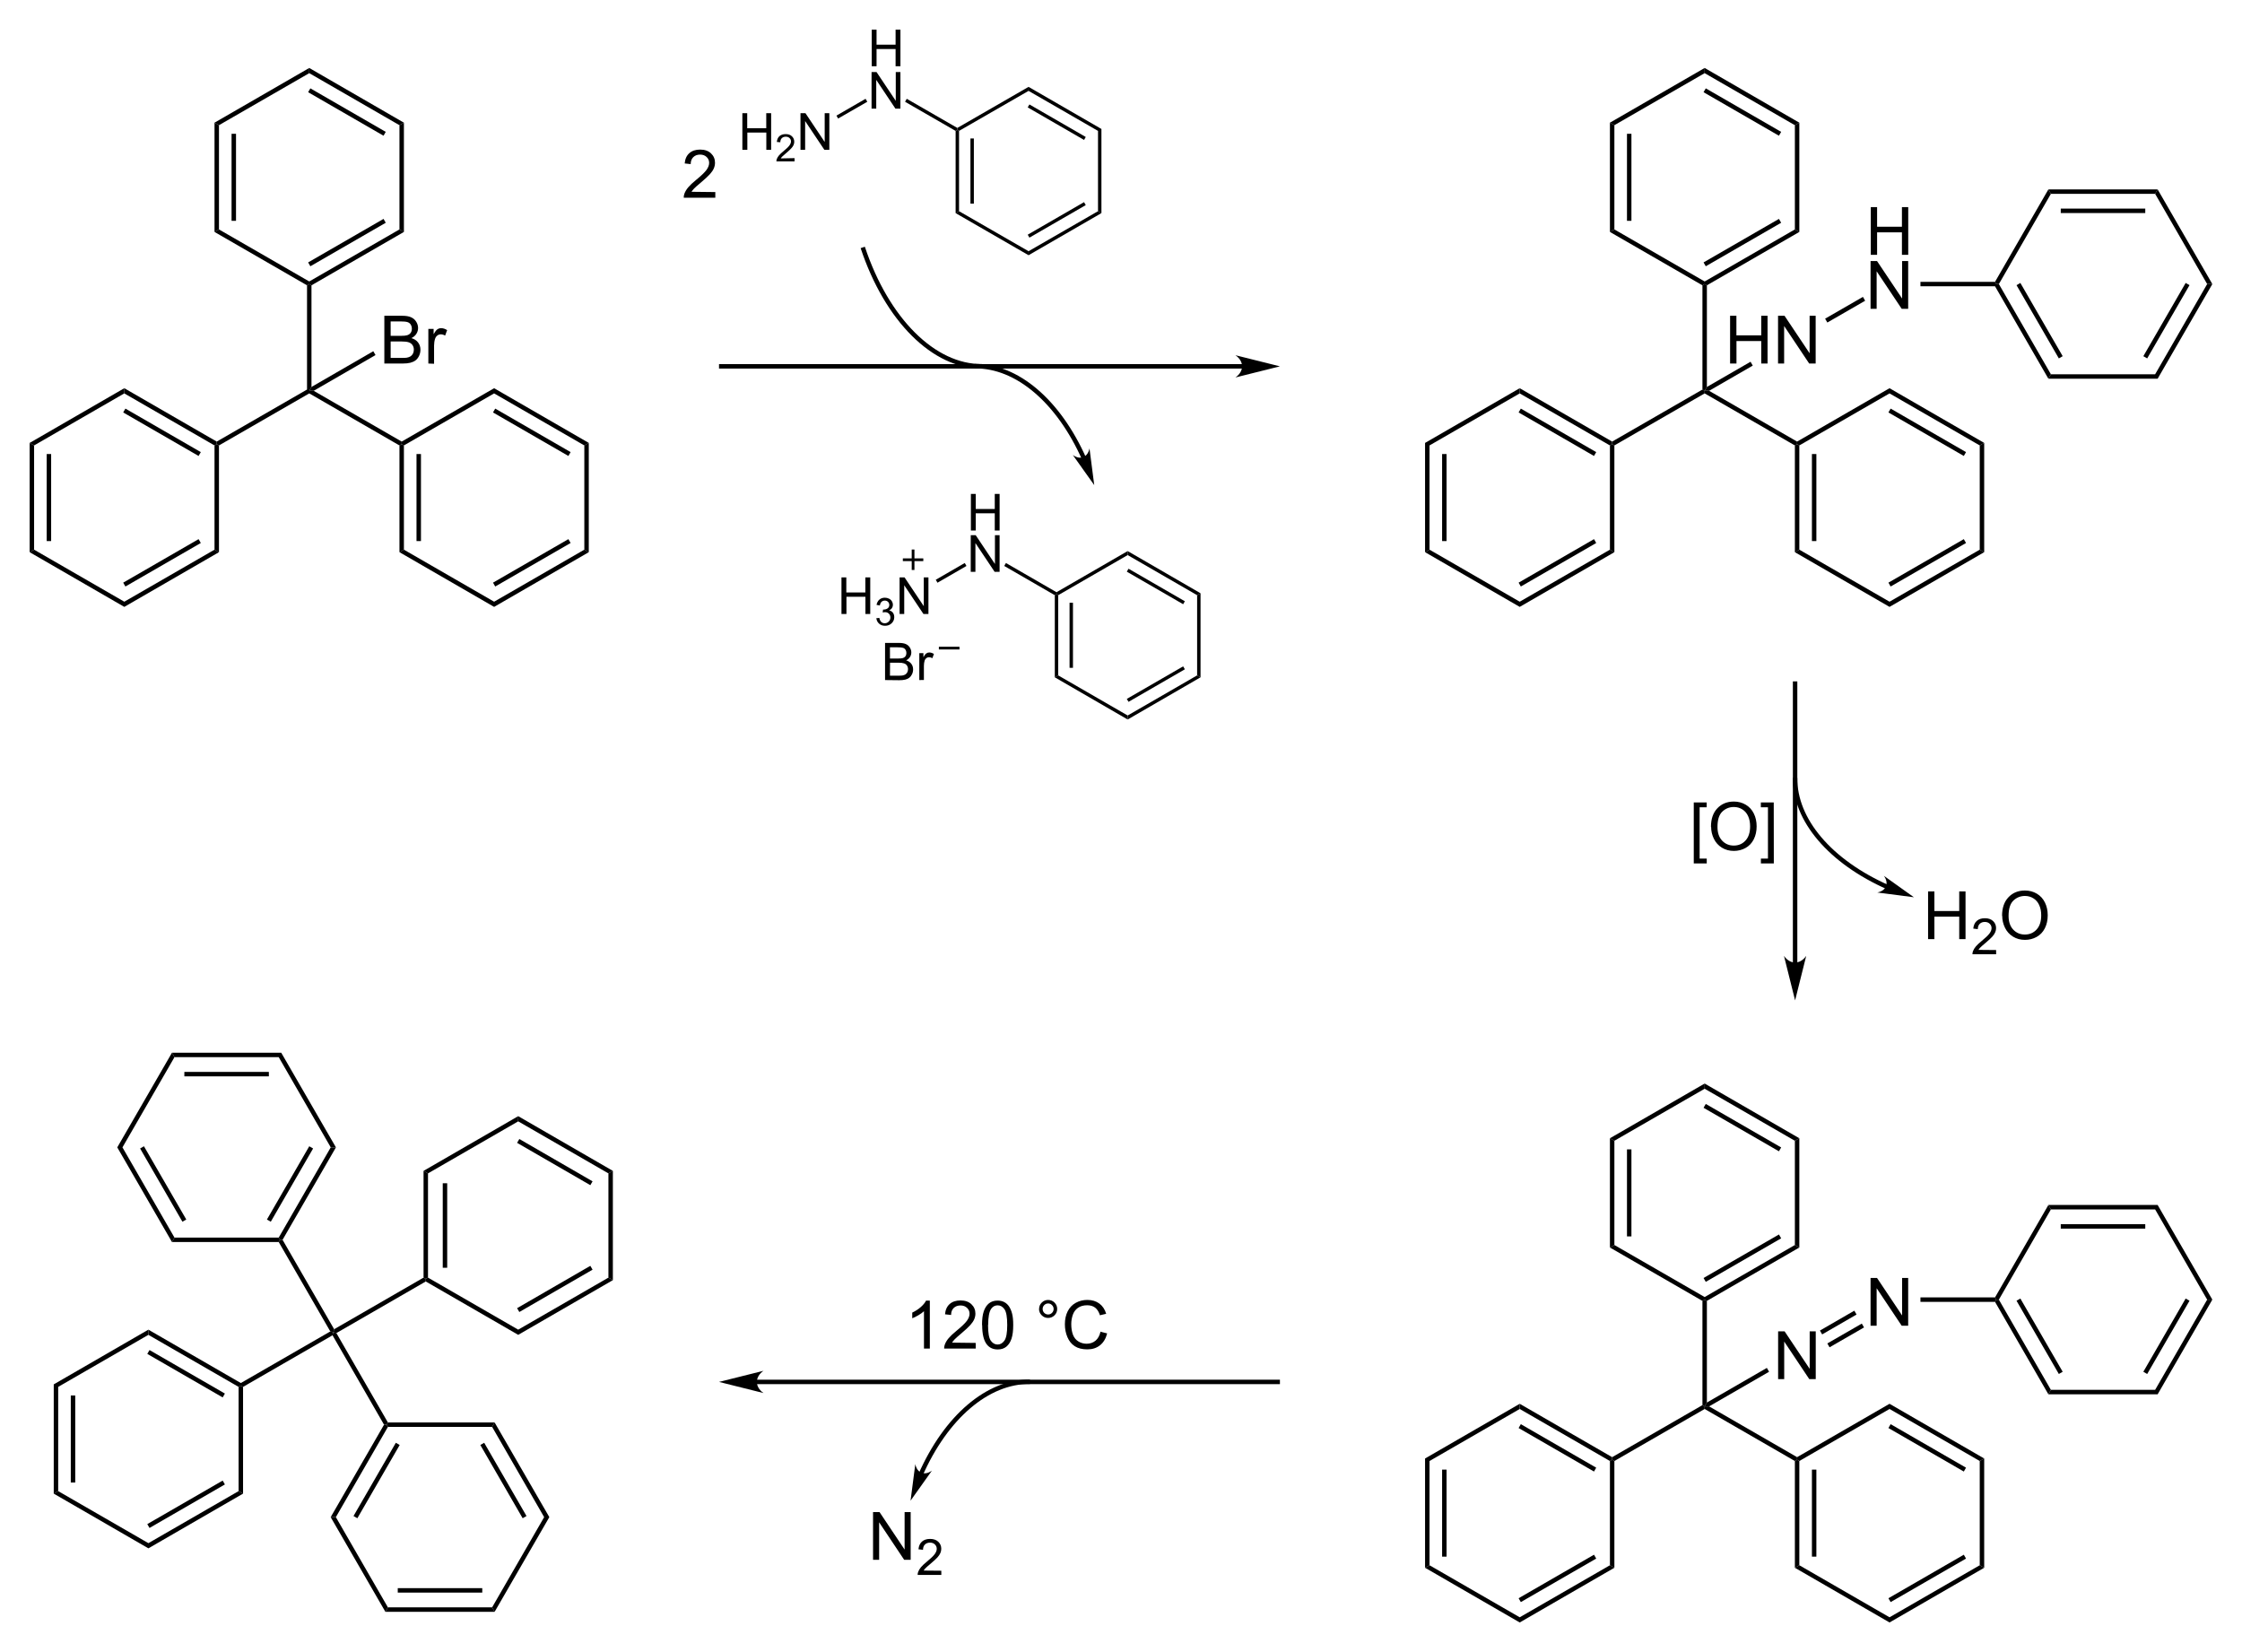 <?xml version="1.0" encoding="UTF-8"?>
<svg preserveAspectRatio="xMidYMid" viewBox="13.41 21.31 302.46 222.87" xmlns="http://www.w3.org/2000/svg">
  <clipPath id="a">
    <rect x=".3" y=".3" width="539.4" height="719.15"/>
  </clipPath>
  <g clip-path="url(#a)" transform="translate(4,3.229)">
    <path d="M38.35 34.63l.6.34v14.06l-.6.34z" fill-rule="evenodd" shape-rendering="geometricPrecision" stroke-width="0"/>
    <path d="M40.95 36.13v11.74" stroke="#000" stroke-width=".6"/>
    <path d="M38.35 49.37l.6-.34 12.18 7.02v.35l-.3.17zm13.08 7.2l-.3-.17v-.35l12.17-7.02.6.34z" fill-rule="evenodd" shape-rendering="geometricPrecision" stroke-width="0"/>
    <path d="M51.13 53.74l10.17-5.87" stroke="#000" stroke-width=".6"/>
    <path d="M63.9 49.37l-.6-.34V34.97l.6-.34z" fill-rule="evenodd" shape-rendering="geometricPrecision" stroke-width="0"/>
    <path d="M63.9 34.63l-.6.34-12.17-7.02v-.7z" fill-rule="evenodd" shape-rendering="geometricPrecision" stroke-width="0"/>
    <path d="M61.3 36.13l-10.17-5.87" stroke="#000" stroke-width=".6"/>
    <path d="M51.13 27.25v.7l-12.18 7.02-.6-.34zm-.3 29.32l.3-.17.3.17v13.71l-.3.52-.3-.17zm.3 14.58v-.35h.6l11.87 6.85V78l-.3.17zm-.3-.52l.3.17v.35l-12.18 7.02-.3-.17v-.35z" fill-rule="evenodd" shape-rendering="geometricPrecision" stroke-width="0"/>
    <path d="M61.26 67.12v-6.442h2.416q.738 0 1.182.197.448.194.7.602.254.405.254.85 0 .412-.224.776t-.677.59q.59.17.9.584.32.413.32.975 0 .453-.19.844-.19.387-.47.598-.28.21-.7.32-.42.106-1.03.106zm.852-3.735h1.393q.566 0 .813-.075.325-.097.487-.32.167-.225.167-.563 0-.32-.154-.563-.153-.246-.44-.334-.285-.092-.98-.092H62.11zm0 2.975h1.603q.414 0 .58-.03.295-.054.493-.177.197-.123.325-.356.127-.237.127-.545 0-.36-.184-.624-.185-.268-.514-.373-.326-.11-.94-.11h-1.49zm5.084.76v-4.667h.712v.708q.272-.49.5-.65.234-.16.51-.16.4 0 .814.26l-.273.74q-.29-.17-.58-.17-.26 0-.47.16-.21.16-.3.43-.14.43-.14.93v2.45z"/>
    <path d="M51.73 70.8h-.6l.3-.52 8.34-4.82.3.52zm11.57 7.37l.3-.17.3.17v14.06l-.6.34z" fill-rule="evenodd" shape-rendering="geometricPrecision" stroke-width="0"/>
    <path d="M65.9 79.33v11.74" stroke="#000" stroke-width=".6"/>
    <path d="M63.3 92.57l.6-.34 12.17 7.02v.7zm12.77 7.38v-.7l12.17-7.02.6.34z" fill-rule="evenodd" shape-rendering="geometricPrecision" stroke-width="0"/>
    <path d="M76.07 96.94l10.17-5.87" stroke="#000" stroke-width=".6"/>
    <path d="M88.84 92.57l-.6-.34V78.17l.6-.34z" fill-rule="evenodd" shape-rendering="geometricPrecision" stroke-width="0"/>
    <path d="M88.84 77.83l-.6.34-12.17-7.02v-.7z" fill-rule="evenodd" shape-rendering="geometricPrecision" stroke-width="0"/>
    <path d="M86.24 79.33l-10.17-5.87" stroke="#000" stroke-width=".6"/>
    <path d="M76.07 70.45v.7L63.9 78.17l-.3-.17v-.35zm-37.42 7.2V78l-.3.17-12.17-7.02v-.7z" fill-rule="evenodd" shape-rendering="geometricPrecision" stroke-width="0"/>
    <path d="M36.35 79.33l-10.17-5.87" stroke="#000" stroke-width=".6"/>
    <path d="M26.18 70.45v.7l-12.17 7.02-.6-.34z" fill-rule="evenodd" shape-rendering="geometricPrecision" stroke-width="0"/>
    <path d="M13.41 77.83l.6.34v14.06l-.6.34z" fill-rule="evenodd" shape-rendering="geometricPrecision" stroke-width="0"/>
    <path d="M16.01 79.33v11.74" stroke="#000" stroke-width=".6"/>
    <path d="M13.41 92.57l.6-.34 12.17 7.02v.7zm12.77 7.38v-.7l12.17-7.02.6.34z" fill-rule="evenodd" shape-rendering="geometricPrecision" stroke-width="0"/>
    <path d="M26.18 96.94l10.17-5.87" stroke="#000" stroke-width=".6"/>
    <path d="M38.95 92.57l-.6-.34V78.17l.3-.17.3.17z" fill-rule="evenodd" shape-rendering="geometricPrecision" stroke-width="0"/>
    <path d="M177.83 67.5h-71.42" stroke="#000" stroke-width=".6"/>
    <path d="M182.08 67.5l-6-1.5c1.19.84 1.19 2.16 0 3z" fill-rule="evenodd" shape-rendering="geometricPrecision" stroke-miterlimit="6.935" stroke-width="0"/>
    <path d="M125.8 51.46c3.25 9.77 9.61 16.1 16.11 16.03" fill="none" shape-rendering="geometricPrecision" stroke="#000" stroke-linejoin="bevel" stroke-width=".6"/>
    <path d="M138.33 35.74l.23-.13.23.13v10.83l-.46.26z" fill-rule="evenodd" shape-rendering="geometricPrecision" stroke-width="0"/>
    <path d="M140.56 36.76v8.79" stroke="#000" stroke-width=".46"/>
    <path d="M138.33 46.83l.46-.26 9.38 5.4v.54z" fill-rule="evenodd" shape-rendering="geometricPrecision" stroke-width="0"/>
    <path d="M148.17 52.51v-.54l9.37-5.4.46.26z" fill-rule="evenodd" shape-rendering="geometricPrecision" stroke-width="0"/>
    <path d="M148.17 49.94l7.6-4.39" stroke="#000" stroke-width=".46"/>
    <path d="M158 46.83l-.46-.26V35.74l.46-.26zm0-11.35l-.46.26-9.37-5.4v-.54z" fill-rule="evenodd" shape-rendering="geometricPrecision" stroke-width="0"/>
    <path d="M155.77 36.76l-7.6-4.39" stroke="#000" stroke-width=".46"/>
    <path d="M148.17 29.8v.54l-9.38 5.4-.23-.13v-.27z" fill-rule="evenodd" shape-rendering="geometricPrecision" stroke-width="0"/>
    <path d="M127.01 27.02v-4.94h.653v2.03h2.567v-2.03h.654v4.94h-.654v-2.328h-2.567v2.328zm-.02 5.72V27.8h.67l2.594 3.88V27.8h.627v4.94h-.67l-2.59-3.88v3.88z"/>
    <path d="M138.56 35.34v.27l-.23.13-6.82-3.93.11-.2.12-.2z" fill-rule="evenodd" shape-rendering="geometricPrecision" stroke-width="0"/>
    <path d="M109.56 38.29v-4.94h.654v2.03h2.567v-2.03h.66v4.94h-.65v-2.328h-2.56v2.328zm7.04 1.123v.437h-2.448q-.005-.164.053-.316.093-.25.298-.493.207-.24.596-.56.6-.49.81-.78.21-.29.21-.55 0-.27-.2-.45-.19-.18-.51-.18-.33 0-.53.2t-.2.55l-.47-.04q.05-.52.36-.79t.84-.27.84.298q.31.3.31.736 0 .22-.09.434t-.31.45q-.21.235-.7.65-.41.343-.53.47-.12.12-.19.242zm.8-1.123v-4.94h.67l2.595 3.88v-3.88h.627v4.94h-.67l-2.595-3.88v3.88z"/>
    <path d="M126.18 31.41l.12.2.11.2-3.93 2.26-.11-.19-.12-.2z" fill-rule="evenodd" shape-rendering="geometricPrecision" stroke-width="0"/>
    <path d="M105.91 43.99v.76h-4.26q-.007-.285.094-.55.162-.434.518-.856.36-.422 1.037-.976 1.05-.86 1.42-1.362.36-.505.36-.954 0-.47-.34-.79-.34-.326-.88-.326-.57 0-.92.343t-.35.94l-.81-.09q.08-.91.63-1.39.54-.48 1.46-.48.92 0 1.46.51t.54 1.27q0 .38-.16.76-.16.37-.53.78-.37.41-1.22 1.13-.72.6-.92.815-.2.21-.34.43z"/>
    <g shape-rendering="geometricPrecision">
      <path d="M155.7 80.05c-3.47-7.84-9.09-12.63-14.78-12.57" fill="none" stroke="#000" stroke-linejoin="bevel" stroke-width=".6"/>
      <path d="M157.03 83.52l-.64-4.95c-.25 1.22-1.24 1.61-2.25.89z" fill-rule="evenodd" stroke-miterlimit="7.03" stroke-width="0"/>
    </g>
    <path d="M226.6 34.63l.6.34v14.06l-.6.34z" fill-rule="evenodd" shape-rendering="geometricPrecision" stroke-width="0"/>
    <path d="M229.2 36.13v11.74" stroke="#000" stroke-width=".6"/>
    <path d="M226.6 49.37l.6-.34 12.18 7.02v.35l-.3.17zm13.08 7.2l-.3-.17v-.35l12.17-7.02.6.34z" fill-rule="evenodd" shape-rendering="geometricPrecision" stroke-width="0"/>
    <path d="M239.38 53.74l10.17-5.87" stroke="#000" stroke-width=".6"/>
    <path d="M252.15 49.37l-.6-.34V34.97l.6-.34z" fill-rule="evenodd" shape-rendering="geometricPrecision" stroke-width="0"/>
    <path d="M252.15 34.63l-.6.34-12.17-7.02v-.7z" fill-rule="evenodd" shape-rendering="geometricPrecision" stroke-width="0"/>
    <path d="M249.55 36.13l-10.17-5.87" stroke="#000" stroke-width=".6"/>
    <path d="M239.38 27.25v.7l-12.18 7.02-.6-.34zm-.3 29.32l.3-.17.3.17v13.71l-.3.52-.3-.17zm.3 14.58v-.35h.6l11.87 6.85V78l-.3.17z" fill-rule="evenodd" shape-rendering="geometricPrecision" stroke-width="0"/>
    <path d="M239.08 70.63l.3.17v.35l-12.18 7.02-.3-.17v-.35z" fill-rule="evenodd" shape-rendering="geometricPrecision" stroke-width="0"/>
    <path d="M242.81 67.12v-6.442h.852v2.645h3.35v-2.645h.852v6.442h-.853v-3.037h-3.34v3.037zm6.47 0v-6.442h.874l3.384 5.058v-5.058h.817v6.442h-.874l-3.38-5.062v5.062z"/>
    <path d="M239.98 70.8h-.6l.3-.52 5.89-3.4.3.52zm11.57 7.37l.3-.17.3.17v14.06l-.6.34z" fill-rule="evenodd" shape-rendering="geometricPrecision" stroke-width="0"/>
    <path d="M254.15 79.33v11.74" stroke="#000" stroke-width=".6"/>
    <path d="M251.55 92.57l.6-.34 12.17 7.02v.7zm12.77 7.38v-.7l12.17-7.02.6.34z" fill-rule="evenodd" shape-rendering="geometricPrecision" stroke-width="0"/>
    <path d="M264.32 96.94l10.17-5.87" stroke="#000" stroke-width=".6"/>
    <path d="M277.09 92.57l-.6-.34V78.17l.6-.34z" fill-rule="evenodd" shape-rendering="geometricPrecision" stroke-width="0"/>
    <path d="M277.09 77.83l-.6.34-12.17-7.02v-.7z" fill-rule="evenodd" shape-rendering="geometricPrecision" stroke-width="0"/>
    <path d="M274.49 79.33l-10.17-5.87" stroke="#000" stroke-width=".6"/>
    <path d="M264.32 70.45v.7l-12.17 7.02-.3-.17v-.35zm-37.42 7.2V78l-.3.17-12.17-7.02v-.7z" fill-rule="evenodd" shape-rendering="geometricPrecision" stroke-width="0"/>
    <path d="M224.6 79.33l-10.17-5.87" stroke="#000" stroke-width=".6"/>
    <path d="M214.43 70.45v.7l-12.17 7.02-.6-.34zm-12.77 7.38l.6.34v14.06l-.6.34z" fill-rule="evenodd" shape-rendering="geometricPrecision" stroke-width="0"/>
    <path d="M204.26 79.33v11.74" stroke="#000" stroke-width=".6"/>
    <path d="M201.66 92.57l.6-.34 12.17 7.02v.7zm12.77 7.38v-.7l12.17-7.02.6.34z" fill-rule="evenodd" shape-rendering="geometricPrecision" stroke-width="0"/>
    <path d="M214.43 96.94l10.17-5.87" stroke="#000" stroke-width=".6"/>
    <path d="M227.2 92.57l-.6-.34V78.17l.3-.17.3.17zm-75.49 5.8l.23-.13.23.13v10.82l-.46.26z" fill-rule="evenodd" shape-rendering="geometricPrecision" stroke-width="0"/>
    <path d="M153.93 99.39v8.78" stroke="#000" stroke-width=".46"/>
    <path d="M151.71 109.45l.46-.26 9.37 5.41v.54z" fill-rule="evenodd" shape-rendering="geometricPrecision" stroke-width="0"/>
    <path d="M161.54 115.14v-.54l9.37-5.41.46.26z" fill-rule="evenodd" shape-rendering="geometricPrecision" stroke-width="0"/>
    <path d="M161.54 112.56l7.6-4.39" stroke="#000" stroke-width=".46"/>
    <path d="M171.37 109.45l-.46-.26V98.37l.46-.26z" fill-rule="evenodd" shape-rendering="geometricPrecision" stroke-width="0"/>
    <path d="M171.37 98.11l-.46.26-9.37-5.41v-.54z" fill-rule="evenodd" shape-rendering="geometricPrecision" stroke-width="0"/>
    <path d="M169.14 99.39l-7.6-4.39" stroke="#000" stroke-width=".46"/>
    <path d="M161.54 92.42v.54l-9.37 5.41-.23-.13v-.27z" fill-rule="evenodd" shape-rendering="geometricPrecision" stroke-width="0"/>
    <path d="M140.39 89.65v-4.94h.653v2.03h2.567v-2.03h.654v4.94h-.654v-2.328h-2.567v2.328zm-.02 5.57v-4.94h.67l2.594 3.88v-3.88h.627v4.94h-.67L141 91.34v3.88z"/>
    <path d="M151.94 97.97v.27l-.23.13-6.82-3.94.11-.2.12-.2z" fill-rule="evenodd" shape-rendering="geometricPrecision" stroke-width="0"/>
    <path d="M122.93 100.91v-4.94h.654V98h2.567v-2.03h.66v4.94h-.65v-2.328h-2.56v2.328zm4.65.58l.455-.06q.08.386.266.558.19.17.46.17.32 0 .54-.223.23-.223.23-.55 0-.314-.2-.516-.2-.21-.52-.21-.13 0-.32.05l.05-.4h.07q.3 0 .53-.15.24-.16.24-.47 0-.25-.17-.42-.17-.17-.43-.17t-.44.16-.23.5l-.45-.08q.09-.46.38-.71.3-.26.74-.26.31 0 .56.13.26.13.39.35.14.222.14.475 0 .24-.13.44t-.38.315q.33.076.51.317.18.24.18.6 0 .482-.35.82-.35.34-.89.34-.49 0-.81-.29-.322-.29-.37-.755zm3.19-.58v-4.94h.67l2.595 3.88v-3.88h.627v4.94h-.67l-2.595-3.88v3.88z"/>
    <path d="M139.56 94.03l.12.2.11.2-3.91 2.26-.11-.2-.12-.2z" fill-rule="evenodd" shape-rendering="geometricPrecision" stroke-width="0"/>
    <path d="M131.21 93.59h2.76m-1.38-1.38v2.76" stroke="#000" stroke-width=".368"/>
    <path d="M128.81 109.82v-5.01h1.88q.574 0 .92.153.348.15.542.468.2.32.2.66 0 .33-.176.61-.174.29-.526.46.455.14.697.46.246.32.246.76 0 .36-.15.66-.147.3-.366.47-.218.17-.55.25-.328.08-.807.08zm.663-2.905h1.083q.44 0 .633-.058.25-.076.37-.25.13-.174.13-.437 0-.25-.12-.438-.12-.19-.34-.26-.22-.07-.76-.07h-1zm0 2.314h1.247q.322 0 .452-.03.23-.04.382-.14.154-.1.253-.28.1-.19.1-.43 0-.28-.144-.49-.144-.21-.4-.29-.253-.09-.732-.09h-1.15zm3.957.59v-3.63h.554v.55q.212-.39.39-.51.18-.13.396-.13.31 0 .633.2l-.212.57q-.22-.13-.45-.13-.2 0-.36.12-.16.12-.23.33-.1.33-.1.72v1.9z"/>
    <path d="M136.07 105.51h2.78" stroke="#000" stroke-width=".368"/>
    <path d="M255.93 61.59l-.3-.52 5.1-2.94.3.52z" fill-rule="evenodd" shape-rendering="geometricPrecision" stroke-width="0"/>
    <path d="M261.79 52.46v-6.442h.852v2.645h3.35v-2.645h.85v6.442h-.85v-3.037h-3.35v3.037zm-.03 7.28v-6.442h.874l3.384 5.058v-5.058h.817v6.442h-.874l-3.38-5.063v5.063z"/>
    <path d="M268.49 56.7v-.6h10.06l.17.3-.17.3zm10.06 0l.17-.3h.35l7.02 12.17-.34.6z" fill-rule="evenodd" shape-rendering="geometricPrecision" stroke-width="0"/>
    <path d="M281.71 56.4l5.71 9.88" stroke="#000" stroke-width=".6"/>
    <path d="M285.75 69.17l.34-.6h14.06l.34.6zm14.74 0l-.34-.6 7.02-12.17h.7z" fill-rule="evenodd" shape-rendering="geometricPrecision" stroke-width="0"/>
    <path d="M298.82 66.28l5.71-9.88" stroke="#000" stroke-width=".6"/>
    <path d="M307.87 56.4h-.7l-7.02-12.17.34-.6z" fill-rule="evenodd" shape-rendering="geometricPrecision" stroke-width="0"/>
    <path d="M300.49 43.63l-.34.6h-14.06l-.34-.6z" fill-rule="evenodd" shape-rendering="geometricPrecision" stroke-width="0"/>
    <path d="M298.82 46.52h-11.4" stroke="#000" stroke-width=".6"/>
    <path d="M285.75 43.63l.34.6-7.02 12.17h-.35l-.17-.3zm-59.15 128l.6.34v14.06l-.6.34z" fill-rule="evenodd" shape-rendering="geometricPrecision" stroke-width="0"/>
    <path d="M229.2 173.13v11.74" stroke="#000" stroke-width=".6"/>
    <path d="M226.6 186.37l.6-.34 12.18 7.02v.35l-.3.17zm13.08 7.2l-.3-.17v-.35l12.17-7.02.6.34z" fill-rule="evenodd" shape-rendering="geometricPrecision" stroke-width="0"/>
    <path d="M239.38 190.74l10.17-5.87" stroke="#000" stroke-width=".6"/>
    <path d="M252.15 186.37l-.6-.34v-14.06l.6-.34z" fill-rule="evenodd" shape-rendering="geometricPrecision" stroke-width="0"/>
    <path d="M252.15 171.63l-.6.34-12.17-7.02v-.7z" fill-rule="evenodd" shape-rendering="geometricPrecision" stroke-width="0"/>
    <path d="M249.55 173.13l-10.17-5.87" stroke="#000" stroke-width=".6"/>
    <path d="M239.38 164.25v.7l-12.18 7.02-.6-.34zm-.3 29.32l.3-.17.3.17v13.71l-.3.52-.3-.17zm.3 14.58v-.35h.6l11.87 6.85v.35l-.3.17z" fill-rule="evenodd" shape-rendering="geometricPrecision" stroke-width="0"/>
    <path d="M239.08 207.63l.3.17v.35l-12.18 7.02-.3-.17v-.35z" fill-rule="evenodd" shape-rendering="geometricPrecision" stroke-width="0"/>
    <path d="M239.98 207.8h-.6l.3-.52 8.09-4.67.3.52z" fill-rule="evenodd" shape-rendering="geometricPrecision" stroke-width="0"/>
    <path d="M249.29 204.12v-6.442h.874l3.384 5.058v-5.058h.817v6.442h-.874l-3.38-5.063v5.063z"/>
    <path d="M251.55 215.17l.3-.17.3.17v14.06l-.6.34z" fill-rule="evenodd" shape-rendering="geometricPrecision" stroke-width="0"/>
    <path d="M254.15 216.33v11.74" stroke="#000" stroke-width=".6"/>
    <path d="M251.55 229.57l.6-.34 12.17 7.02v.7zm12.77 7.38v-.7l12.17-7.02.6.34z" fill-rule="evenodd" shape-rendering="geometricPrecision" stroke-width="0"/>
    <path d="M264.32 233.94l10.17-5.87" stroke="#000" stroke-width=".6"/>
    <path d="M277.09 229.57l-.6-.34v-14.06l.6-.34z" fill-rule="evenodd" shape-rendering="geometricPrecision" stroke-width="0"/>
    <path d="M277.09 214.83l-.6.34-12.17-7.02v-.7z" fill-rule="evenodd" shape-rendering="geometricPrecision" stroke-width="0"/>
    <path d="M274.49 216.33l-10.17-5.87" stroke="#000" stroke-width=".6"/>
    <path d="M264.32 207.45v.7l-12.17 7.02-.3-.17v-.35zm-37.42 7.2v.35l-.3.17-12.17-7.02v-.7z" fill-rule="evenodd" shape-rendering="geometricPrecision" stroke-width="0"/>
    <path d="M224.6 216.33l-10.17-5.87" stroke="#000" stroke-width=".6"/>
    <path d="M214.43 207.45v.7l-12.17 7.02-.6-.34zm-12.77 7.38l.6.34v14.06l-.6.34z" fill-rule="evenodd" shape-rendering="geometricPrecision" stroke-width="0"/>
    <path d="M204.26 216.33v11.74" stroke="#000" stroke-width=".6"/>
    <path d="M201.66 229.57l.6-.34 12.17 7.02v.7zm12.77 7.38v-.7l12.17-7.02.6.34z" fill-rule="evenodd" shape-rendering="geometricPrecision" stroke-width="0"/>
    <path d="M214.43 233.94l10.17-5.87" stroke="#000" stroke-width=".6"/>
    <path d="M227.2 229.57l-.6-.34v-14.06l.3-.17.3.17zm28.03-31.48l-.3-.52 4.64-2.68.3.52z" fill-rule="evenodd" shape-rendering="geometricPrecision" stroke-width="0"/>
    <path d="M256.08 199.57l4.65-2.68" stroke="#000" stroke-width=".6"/>
    <path d="M261.76 196.92v-6.442h.874l3.384 5.058v-5.058h.817v6.442h-.874l-3.38-5.063v5.063z"/>
    <path d="M268.49 193.7v-.6h10.06l.17.3-.17.3z" fill-rule="evenodd" shape-rendering="geometricPrecision" stroke-width="0"/>
    <path d="M278.55 193.7l.17-.3h.35l7.02 12.17-.34.6z" fill-rule="evenodd" shape-rendering="geometricPrecision" stroke-width="0"/>
    <path d="M281.71 193.4l5.71 9.88" stroke="#000" stroke-width=".6"/>
    <path d="M285.75 206.17l.34-.6h14.06l.34.6zm14.74 0l-.34-.6 7.02-12.17h.7z" fill-rule="evenodd" shape-rendering="geometricPrecision" stroke-width="0"/>
    <path d="M298.82 203.28l5.71-9.88" stroke="#000" stroke-width=".6"/>
    <path d="M307.87 193.4h-.7l-7.02-12.17.34-.6zm-7.38-12.77l-.34.6h-14.06l-.34-.6z" fill-rule="evenodd" shape-rendering="geometricPrecision" stroke-width="0"/>
    <path d="M298.82 183.52h-11.4" stroke="#000" stroke-width=".6"/>
    <path d="M285.75 180.63l.34.6-7.02 12.17h-.35l-.17-.3z" fill-rule="evenodd" shape-rendering="geometricPrecision" stroke-width="0"/>
    <path d="M269.52 144.77v-6.442h.852v2.645h3.35v-2.645h.85v6.442h-.85v-3.037h-3.35v3.037zm9.18 1.47v.57h-3.194q-.006-.214.07-.412.12-.326.388-.643.27-.316.778-.73.788-.647 1.065-1.023.277-.38.277-.715 0-.353-.254-.594-.25-.243-.656-.243-.43 0-.686.257t-.26.712l-.61-.07q.063-.68.472-1.04.408-.36 1.097-.36.696 0 1.1.38t.406.95q0 .29-.118.57-.12.28-.396.59-.28.31-.92.85-.54.45-.69.61-.15.15-.25.32zm.8-4.61q0-1.604.862-2.51.86-.91 2.223-.91.892 0 1.61.428.715.426 1.088 1.19.378.76.378 1.728 0 .98-.39 1.753-.39.77-1.12 1.17-.72.39-1.56.39-.91 0-1.62-.44-.71-.44-1.08-1.2t-.37-1.61zm.88.013q0 1.165.623 1.837.63.668 1.573.668.963 0 1.582-.676.625-.677.625-1.92 0-.787-.27-1.372-.262-.59-.776-.91-.51-.325-1.147-.325-.906 0-1.56.624-.65.62-.65 2.07z"/>
    <g shape-rendering="geometricPrecision">
      <path d="M251.58 123.01c-.06 5.69 4.73 11.31 12.57 14.78" fill="none" stroke="#000" stroke-linejoin="bevel" stroke-width=".6"/>
      <path d="M267.61 139.12l-4.05-2.89c.72 1.01.33 2-.89 2.25z" fill-rule="evenodd" stroke-miterlimit="7.004" stroke-width="0"/>
    </g>
    <path d="M237.91 134.56v-8.23h1.744v.653h-.953v6.922h.96v.655zm2.32-4.93q0-1.604.86-2.51.863-.91 2.225-.91.892 0 1.61.428.715.426 1.088 1.19.378.76.378 1.728 0 .98-.39 1.753-.39.77-1.12 1.17-.72.39-1.56.39-.91 0-1.62-.44-.71-.44-1.08-1.2-.37-.76-.37-1.61zm.88.013q0 1.165.623 1.837.63.668 1.573.668.963 0 1.582-.676.624-.677.624-1.92 0-.787-.268-1.372-.263-.59-.778-.91-.51-.325-1.146-.325-.906 0-1.56.624-.65.62-.65 2.07zm7.6 4.917h-1.744v-.655h.953v-6.922h-.96v-.654h1.74z"/>
    <path d="M251.58 148.78V110" stroke="#000" stroke-width=".6"/>
    <path d="M251.58 153.03l1.5-6c-.84 1.19-2.16 1.19-3 0z" fill-rule="evenodd" shape-rendering="geometricPrecision" stroke-miterlimit="6.935" stroke-width="0"/>
    <path d="M53.97 197.69l.41.11-.11.41-12.07 6.96-.3-.17v-.35zm-12.07 6.96v.35l-.3.17-12.17-7.02v-.7z" fill-rule="evenodd" shape-rendering="geometricPrecision" stroke-width="0"/>
    <path d="M39.6 206.33l-10.17-5.87" stroke="#000" stroke-width=".6"/>
    <path d="M29.43 197.45v.7l-12.17 7.02-.6-.34zm-12.77 7.38l.6.34v14.06l-.6.34z" fill-rule="evenodd" shape-rendering="geometricPrecision" stroke-width="0"/>
    <path d="M19.26 206.33v11.74" stroke="#000" stroke-width=".6"/>
    <path d="M16.66 219.57l.6-.34 12.17 7.02v.7zm12.77 7.38v-.7l12.17-7.02.6.34z" fill-rule="evenodd" shape-rendering="geometricPrecision" stroke-width="0"/>
    <path d="M29.43 223.94l10.17-5.87" stroke="#000" stroke-width=".6"/>
    <path d="M42.2 219.57l-.6-.34v-14.06l.3-.17.3.17zm12.29-22.18l-.11.41-.41-.11-6.96-12.06.17-.3h.35zm-.22.82l.11-.41.41.11 6.95 12.06-.17.3h-.35z" fill-rule="evenodd" shape-rendering="geometricPrecision" stroke-width="0"/>
    <path d="M54.79 197.91l-.41-.11.11-.41 12.06-6.96.3.17v.35zm6.43 12.36h.35l.17.3-7.02 12.17h-.7z" fill-rule="evenodd" shape-rendering="geometricPrecision" stroke-width="0"/>
    <path d="M63.07 212.86l-5.71 9.88" stroke="#000" stroke-width=".6"/>
    <path d="M54.02 222.74h.7l7.02 12.17-.34.6z" fill-rule="evenodd" shape-rendering="geometricPrecision" stroke-width="0"/>
    <path d="M61.4 235.51l.34-.6H75.8l.34.6z" fill-rule="evenodd" shape-rendering="geometricPrecision" stroke-width="0"/>
    <path d="M63.07 232.62h11.4" stroke="#000" stroke-width=".6"/>
    <path d="M76.14 235.51l-.34-.6 7.02-12.17h.7zm7.38-12.77h-.7l-7.02-12.17.34-.6z" fill-rule="evenodd" shape-rendering="geometricPrecision" stroke-width="0"/>
    <path d="M80.18 222.74l-5.71-9.88" stroke="#000" stroke-width=".6"/>
    <path d="M76.14 209.97l-.34.6H61.74l-.17-.3.17-.3zm-28.61-24.64h-.35l-.17-.3 7.02-12.17h.7z" fill-rule="evenodd" shape-rendering="geometricPrecision" stroke-width="0"/>
    <path d="M45.68 182.74l5.71-9.88" stroke="#000" stroke-width=".6"/>
    <path d="M54.73 172.86h-.7l-7.02-12.17.34-.6zm-7.38-12.77l-.34.6H32.95l-.34-.6z" fill-rule="evenodd" shape-rendering="geometricPrecision" stroke-width="0"/>
    <path d="M45.68 162.98h-11.4" stroke="#000" stroke-width=".6"/>
    <path d="M32.61 160.09l.34.6-7.02 12.17h-.7zm-7.38 12.77h.7l7.02 12.17-.34.6z" fill-rule="evenodd" shape-rendering="geometricPrecision" stroke-width="0"/>
    <path d="M28.57 172.86l5.71 9.88" stroke="#000" stroke-width=".6"/>
    <path d="M32.61 185.63l.34-.6h14.06l.17.3-.17.3zm34.24 5.32v-.35l.3-.17 12.17 7.02v.7zm12.47 7.2v-.7l12.17-7.02.6.34z" fill-rule="evenodd" shape-rendering="geometricPrecision" stroke-width="0"/>
    <path d="M79.32 194.81l9.88-5.71" stroke="#000" stroke-width=".6"/>
    <path d="M92.09 190.77l-.6-.34v-14.06l.6-.34z" fill-rule="evenodd" shape-rendering="geometricPrecision" stroke-width="0"/>
    <path d="M92.09 176.03l-.6.34-12.17-7.02v-.7z" fill-rule="evenodd" shape-rendering="geometricPrecision" stroke-width="0"/>
    <path d="M89.2 177.7l-9.88-5.71" stroke="#000" stroke-width=".6"/>
    <path d="M79.32 168.65v.7l-12.17 7.02-.6-.34z" fill-rule="evenodd" shape-rendering="geometricPrecision" stroke-width="0"/>
    <path d="M66.55 176.03l.6.34v14.06l-.3.17-.3-.17z" fill-rule="evenodd" shape-rendering="geometricPrecision" stroke-width="0"/>
    <path d="M69.44 177.7v11.4m41.22 15.4h71.42" stroke="#000" stroke-width=".6"/>
    <path d="M106.41 204.5l6 1.5c-1.19-.84-1.19-2.16 0-3z" fill-rule="evenodd" shape-rendering="geometricPrecision" stroke-miterlimit="6.935" stroke-width="0"/>
    <path d="M134.85 200h-.79v-5.04q-.287.272-.752.544-.462.273-.83.41v-.766q.663-.312 1.16-.755.496-.444.702-.862h.51zm6.19-.76v.76h-4.26q-.008-.286.094-.55.162-.434.518-.856.36-.422 1.037-.976 1.05-.86 1.42-1.362.36-.506.36-.954 0-.47-.34-.79-.34-.326-.88-.326-.57 0-.92.343t-.35.94l-.82-.09q.08-.91.63-1.39.54-.48 1.46-.48.93 0 1.47.51.54.51.54 1.27 0 .38-.16.76-.16.37-.528.78-.363.41-1.215 1.13-.71.6-.91.812-.2.21-.334.43zm.85-2.42q0-1.143.233-1.837.237-.7.7-1.077.465-.378 1.168-.378.52 0 .91.21.39.208.65.603.26.4.4.96.15.57.15 1.52 0 1.14-.23 1.84-.23.7-.69 1.08-.46.38-1.17.38-.93 0-1.46-.66-.64-.8-.64-2.62zm.813 0q0 1.586.37 2.114.373.522.918.522t.92-.527q.38-.53.38-2.11 0-1.59-.37-2.12t-.92-.53q-.54 0-.87.46-.41.59-.41 2.17zm6.887-2.16q0-.505.356-.86.36-.357.86-.357.51 0 .867.356t.356.86-.36.86q-.36.35-.87.35-.5 0-.86-.36t-.36-.87zm.48 0q0 .308.214.527.22.216.528.216.303 0 .518-.216.22-.22.22-.527t-.22-.523q-.215-.22-.518-.22-.308 0-.528.22-.215.215-.215.523zm7.85 3.08l.852.216q-.268 1.05-.966 1.604-.695.55-1.7.55-1.043 0-1.697-.423-.66-.426-1-1.23-.34-.805-.34-1.728 0-1.01.38-1.76t1.09-1.14q.71-.39 1.56-.39.96 0 1.62.49t.92 1.38l-.84.2q-.23-.71-.65-1.03t-1.07-.32q-.75 0-1.25.35-.5.36-.7.96-.2.6-.2 1.23 0 .82.23 1.44.24.61.75.91.5.3 1.09.3.71 0 1.21-.42.49-.41.67-1.23z"/>
    <g shape-rendering="geometricPrecision">
      <path d="M148.35 204.48c-5.69-.05-11.31 4.74-14.77 12.59" fill="none" stroke="#000" stroke-linejoin="bevel" stroke-width=".6"/>
      <path d="M132.25 220.52l2.88-4.05c-1.01.72-1.99.34-2.24-.88z" fill-rule="evenodd" stroke-miterlimit="6.988" stroke-width="0"/>
    </g>
    <path d="M127.19 228.5v-6.442h.874l3.384 5.058v-5.058h.817v6.442h-.874l-3.38-5.063v5.063zm9.21 1.47v.57h-3.194q-.006-.214.07-.412.12-.326.388-.643.27-.316.778-.73.788-.647 1.065-1.023.277-.38.277-.715 0-.353-.254-.594-.25-.243-.656-.243-.428 0-.686.257-.257.257-.26.712l-.61-.07q.063-.68.472-1.04.408-.36 1.097-.36.696 0 1.1.38t.406.95q0 .29-.118.57-.12.28-.396.59-.28.31-.92.85-.54.45-.69.61-.15.15-.25.32z"/>
  </g>
</svg>